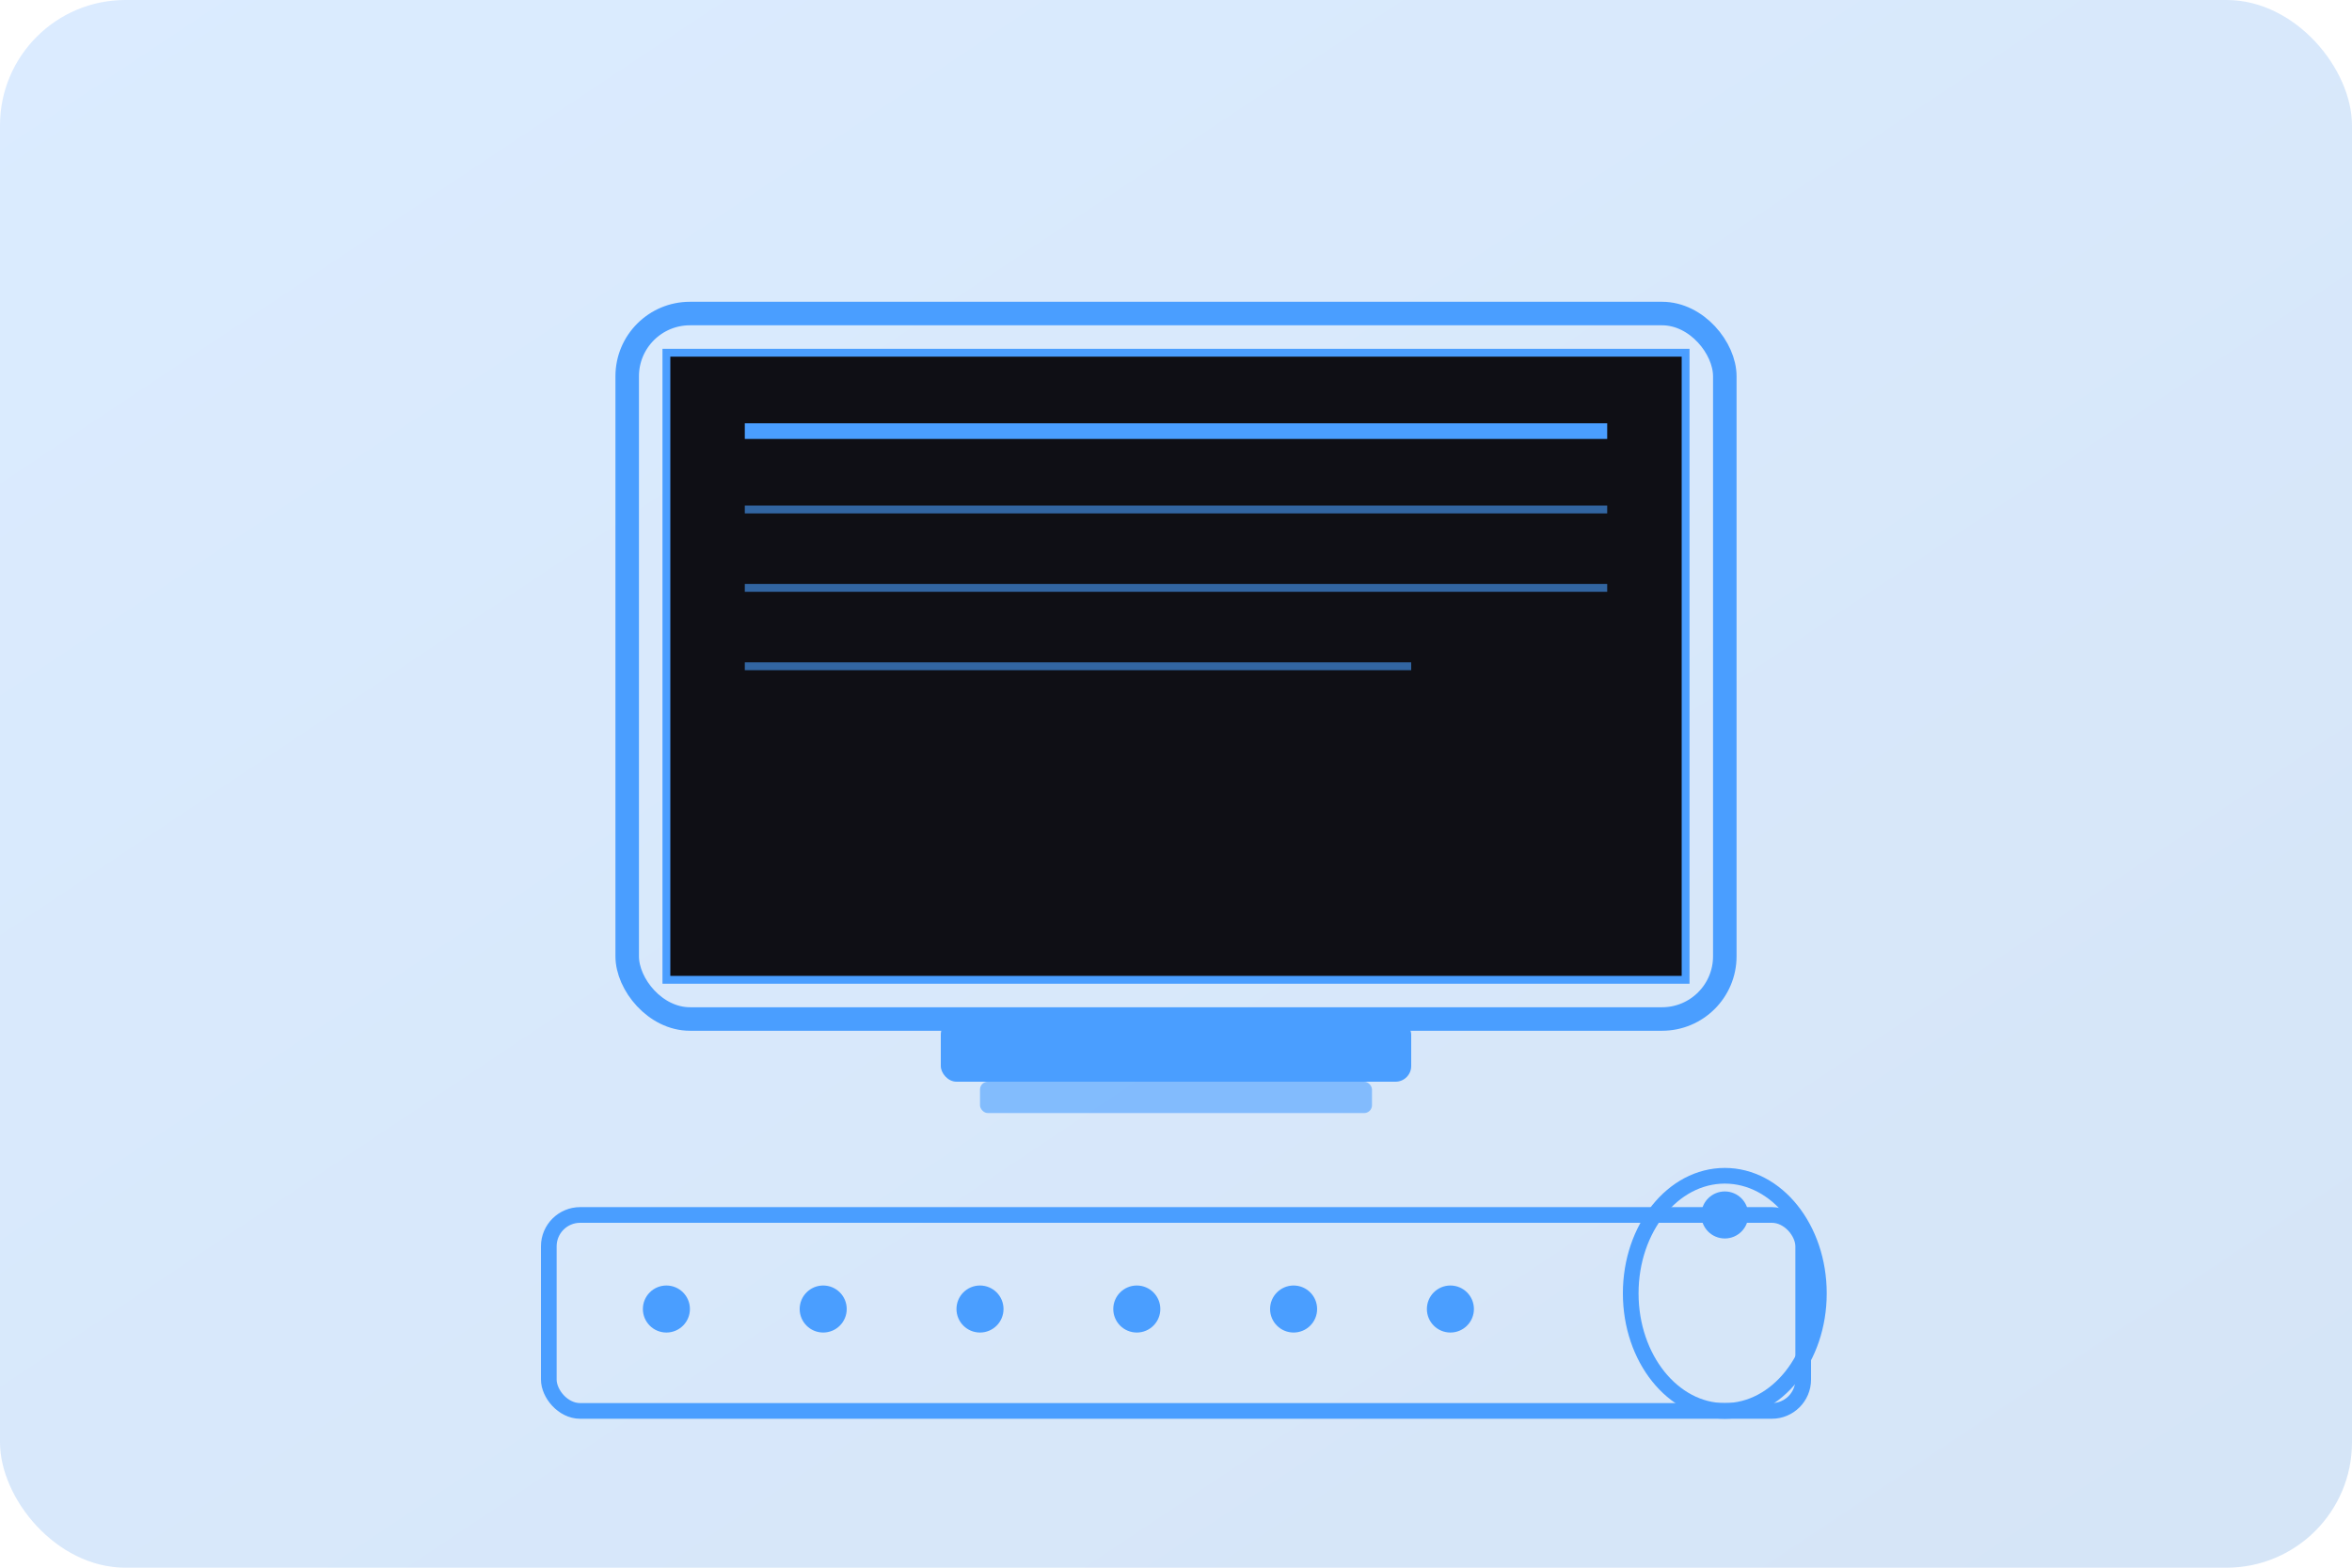 <svg viewBox="0 0 300 200" xmlns="http://www.w3.org/2000/svg">
  <defs>
    <linearGradient id="grad1" x1="0%" y1="0%" x2="100%" y2="100%">
      <stop offset="0%" style="stop-color:#4a9eff;stop-opacity:0.2" />
      <stop offset="100%" style="stop-color:#2d7bd4;stop-opacity:0.2" />
    </linearGradient>
  </defs>
  <rect width="300" height="200" fill="url(#grad1)" rx="16"/>
  <!-- Monitor -->
  <rect x="80" y="40" width="140" height="90" fill="none" stroke="#4a9eff" stroke-width="3" rx="8"/>
  <rect x="85" y="45" width="130" height="80" fill="#0f0f15" stroke="#4a9eff" stroke-width="1"/>
  <!-- Pantalla con contenido -->
  <line x1="95" y1="55" x2="205" y2="55" stroke="#4a9eff" stroke-width="2"/>
  <line x1="95" y1="65" x2="205" y2="65" stroke="#4a9eff" stroke-width="1" opacity="0.6"/>
  <line x1="95" y1="75" x2="205" y2="75" stroke="#4a9eff" stroke-width="1" opacity="0.6"/>
  <line x1="95" y1="85" x2="180" y2="85" stroke="#4a9eff" stroke-width="1" opacity="0.6"/>
  <!-- Base del monitor -->
  <rect x="120" y="130" width="60" height="8" fill="#4a9eff" rx="2"/>
  <rect x="125" y="138" width="50" height="4" fill="#4a9eff" opacity="0.6" rx="1"/>
  <!-- Teclado simplificado -->
  <rect x="70" y="155" width="160" height="25" fill="none" stroke="#4a9eff" stroke-width="2" rx="4"/>
  <circle cx="85" cy="167" r="3" fill="#4a9eff"/>
  <circle cx="105" cy="167" r="3" fill="#4a9eff"/>
  <circle cx="125" cy="167" r="3" fill="#4a9eff"/>
  <circle cx="145" cy="167" r="3" fill="#4a9eff"/>
  <circle cx="165" cy="167" r="3" fill="#4a9eff"/>
  <circle cx="185" cy="167" r="3" fill="#4a9eff"/>
  <!-- Ratón -->
  <ellipse cx="220" cy="165" rx="12" ry="15" fill="none" stroke="#4a9eff" stroke-width="2"/>
  <circle cx="220" cy="155" r="3" fill="#4a9eff"/>
</svg>
